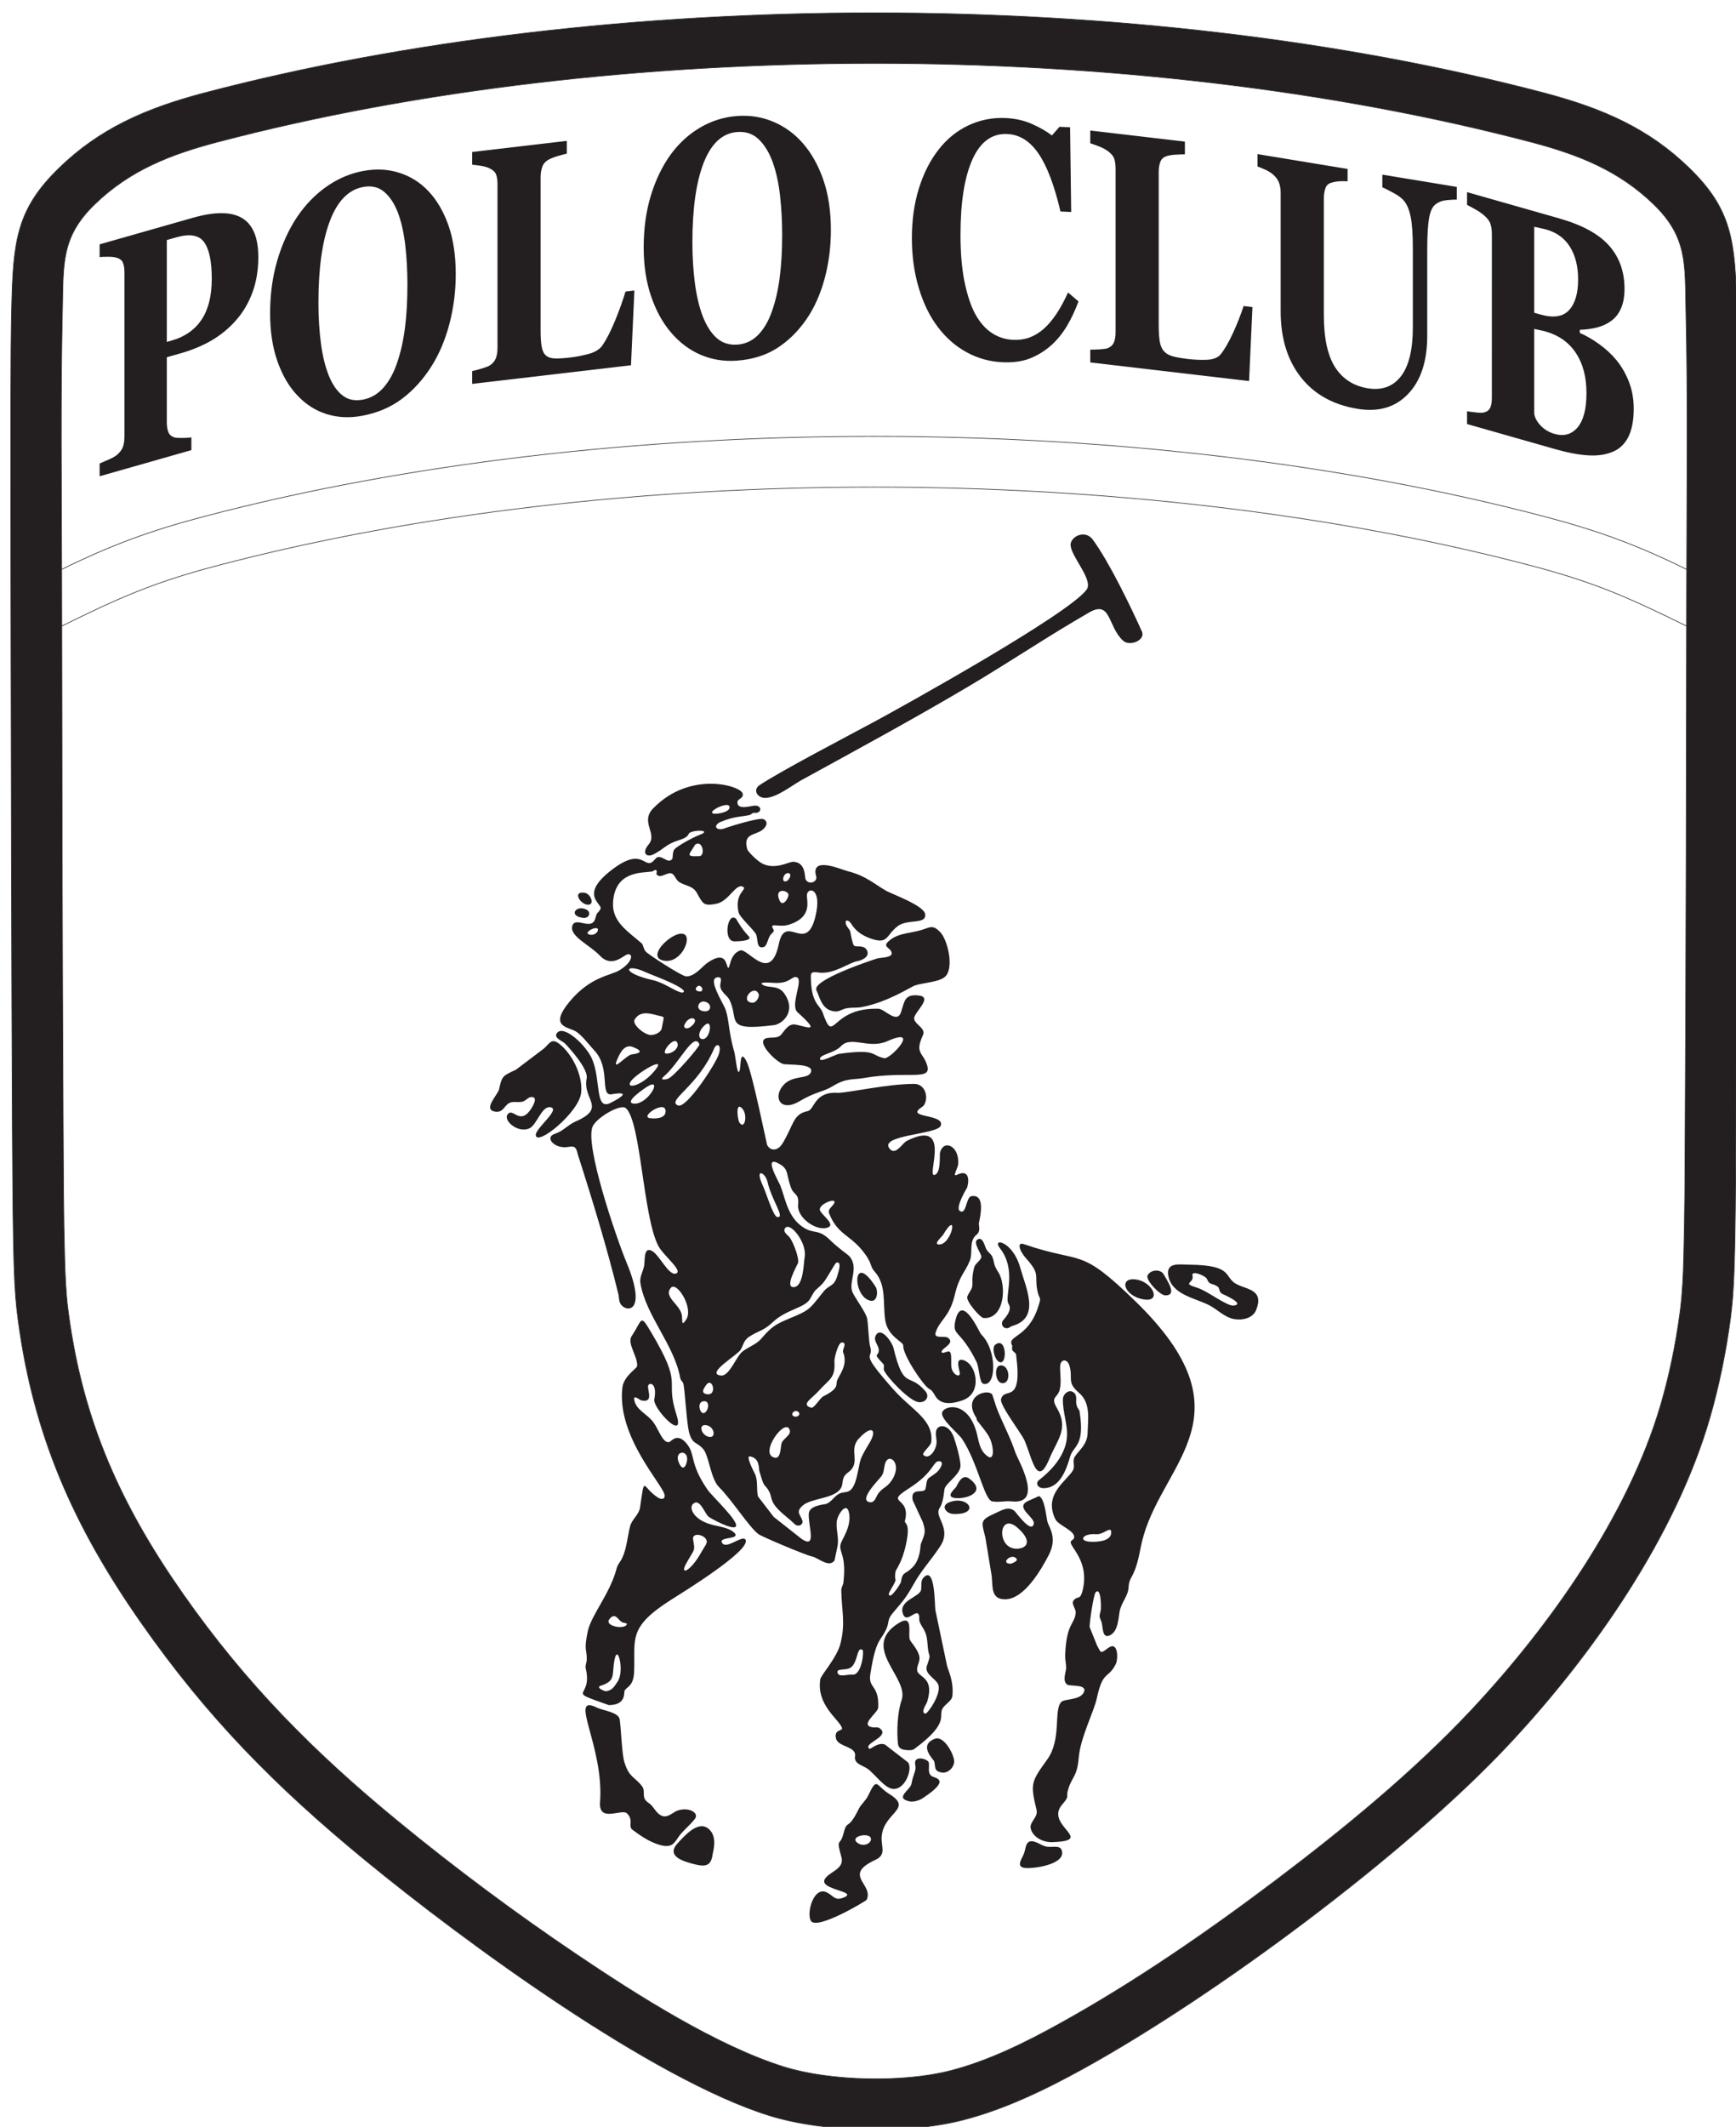 <?xml version="1.0" encoding="utf-8"?>
<!-- Generator: Adobe Illustrator 16.0.0, SVG Export Plug-In . SVG Version: 6.00 Build 0)  -->
<!DOCTYPE svg PUBLIC "-//W3C//DTD SVG 1.1//EN" "http://www.w3.org/Graphics/SVG/1.1/DTD/svg11.dtd">
<svg version="1.1" id="Layer_1" xmlns="http://www.w3.org/2000/svg" xmlns:xlink="http://www.w3.org/1999/xlink" x="0px" y="0px"
	 width="653.423px" height="800px" viewBox="0 0 653.423 800" enable-background="new 0 0 653.423 800" xml:space="preserve">
<g>
	
		<path fill-rule="evenodd" clip-rule="evenodd" fill="#231F20" stroke="#333333" stroke-width="0.255" stroke-linejoin="bevel" stroke-miterlimit="2.613" d="
		M362.324,797.452c15.104-3.861,29.991-10.806,45.714-19.498c49.466-27.351,120.924-80.263,159.781-121.713
		c32.376-34.539,62.754-78.692,75.572-122.274c3.754-12.75,6.378-26.255,7.876-37.505c1.498-11.251,1.877-20.256,2.155-72.386
		c0.284-52.138,0.471-147.402,0.563-207.231c0.092-59.821,0.092-84.199-0.279-100.701c-0.578-25.521-1.789-37.334-17.914-52.98
		c-14.987-14.548-32.037-22.278-54.664-28.23c-152.582-40.139-351.602-40.139-504.186,0c-22.628,5.953-39.674,13.683-54.667,28.23
		C6.157,78.81,4.948,90.623,4.369,116.144c-0.374,16.501-0.374,40.88-0.286,100.701c0.096,59.829,0.286,155.094,0.563,207.231
		c0.282,52.13,0.657,61.135,2.159,72.386c5.761,43.218,20.671,77.372,46.509,114.213c24.47,34.888,49.631,60.694,84.203,89.08
		c37.745,30.987,108.14,82.377,152.093,96.015C310.14,802.14,341.382,802.819,362.324,797.452L362.324,797.452z M23.785,423.969
		c0.09,16.464,0.105,32.996,0.564,49.45c0.182,6.332,0.437,12.633,1.22,18.919c0.066,0.532,0.135,1.065,0.205,1.591
		c5.428,40.724,19.706,72.245,43.208,105.758c23.533,33.552,49.026,59.288,80.682,85.272c21.613,17.752,44.419,34.727,67.62,50.34
		c22.139,14.902,52.498,34.285,78,42.192c17.304,5.373,44.739,5.914,62.293,1.42c14.368-3.677,28.275-10.556,41.195-17.706
		c28.192-15.581,55.937-34.709,81.628-54.115c25.343-19.135,51.712-40.748,73.457-63.937
		c29.437-31.396,58.964-73.057,71.173-114.584c3.306-11.244,5.721-23.027,7.268-34.641c0.076-0.525,0.146-1.059,0.207-1.591
		c0.779-6.286,1.043-12.587,1.219-18.919c0.464-16.454,0.471-32.986,0.565-49.45c0.369-69.042,0.457-138.099,0.563-207.146
		c0.056-33.321,0.479-66.941-0.278-100.246c-0.394-17.228,0.618-27.335-12.1-39.682c-13.25-12.85-28.563-18.812-46.206-23.452
		c-150.029-39.466-344.429-39.466-494.455,0c-17.644,4.641-32.965,10.603-46.208,23.452C22.883,89.241,23.894,99.349,23.5,116.576
		c-0.757,33.305-0.329,66.925-0.278,100.246C23.334,285.87,23.412,354.927,23.785,423.969L23.785,423.969z"/>
	<path fill="none" stroke="#333333" stroke-width="0.255" stroke-linejoin="bevel" stroke-miterlimit="2.613" d="M634.821,235.485
		c-21.638-10.641-34.432-16.393-58.563-22.741c-149.681-39.373-344.767-39.373-494.447,0c-24.13,6.348-36.925,12.092-58.559,22.741
		 M23.219,214.173c18.575-9.135,33.297-14.563,53.724-19.93c152.597-40.147,351.595-40.147,504.186,0
		c20.426,5.366,35.15,10.794,53.73,19.93"/>
	<path fill-rule="evenodd" clip-rule="evenodd" fill="#231F20" d="M597.137,147.889c0-6.069-1.319-11.097-3.952-15.081
		c-2.634-3.984-6.425-6.695-11.36-8.101c-0.563-0.162-1.335-0.339-2.269-0.541c-0.943-0.208-1.639-0.362-2.077-0.447v31.914
		c0.254,1.591,1.096,3.104,2.508,4.555c1.399,1.445,3.112,2.44,5.12,3.012c3.554,1.011,6.457,0.201,8.688-2.433
		C596.019,158.128,597.137,153.827,597.137,147.889L597.137,147.889z M593.994,105.132c0-4.849-0.996-8.888-2.987-12.161
		c-1.993-3.275-4.981-5.491-8.966-6.626c-0.57-0.162-1.305-0.324-2.224-0.525c-0.904-0.193-1.685-0.371-2.339-0.518v32.332
		l2.323,0.664c4.843,1.382,8.433,0.85,10.734-1.583C592.828,114.268,593.994,110.423,593.994,105.132L593.994,105.132z
		 M608.45,135.495c1.915,2.355,3.476,5.058,4.672,8.108c1.197,3.073,1.8,6.448,1.8,10.14c0,4.432-0.694,7.968-2.046,10.648
		c-1.36,2.656-3.32,4.51-5.862,5.552c-2.687,1.119-5.798,1.56-9.319,1.328c-3.515-0.217-7.651-0.996-12.415-2.355l-33.092-9.421
		v-4.802c0.937,0.163,2.095,0.301,3.507,0.456c1.397,0.139,2.394,0.155,2.959-0.023c1.103-0.293,1.867-0.896,2.27-1.784
		c0.395-0.872,0.609-2.116,0.609-3.729V88.153c0-1.49-0.169-2.757-0.501-3.837c-0.324-1.082-1.121-2.17-2.378-3.26
		c-0.935-0.811-2.009-1.56-3.236-2.246c-1.228-0.703-2.293-1.283-3.229-1.753v-4.788l34.619,9.853
		c8.71,2.479,14.987,5.907,18.856,10.278c3.86,4.371,5.79,9.768,5.79,16.169c0,2.942-0.431,5.42-1.305,7.39
		c-0.856,2.007-2.1,3.583-3.721,4.756c-1.459,1.097-3.221,1.915-5.26,2.448c-2.022,0.519-4.216,0.812-6.54,0.889v1.173
		c2.324,0.996,4.75,2.378,7.258,4.186C604.403,131.217,606.597,133.249,608.45,135.495L608.45,135.495z M548.32,75.079
		c-0.872-0.015-2.146,0.047-3.8,0.217c-1.659,0.146-3.051,0.672-4.161,1.559c-1.172,0.834-1.978,2.525-2.449,5.12
		c-0.462,2.587-0.708,6.556-0.708,11.885v32.462c0,9.544-2.396,16.833-7.19,21.853c-4.803,5.042-11.15,6.896-19.049,5.598
		c-9.205-1.514-16.332-5.498-21.367-11.931c-5.042-6.447-7.56-14.695-7.56-24.718V72.493c0-1.451-0.224-2.704-0.625-3.799
		c-0.401-1.089-1.198-2.148-2.349-3.159c-0.796-0.649-1.761-1.251-2.911-1.753c-1.166-0.534-2.1-0.912-2.827-1.158v-4.657
		l33.899,5.576v4.655c-0.973-0.077-1.952-0.068-2.965-0.022c-0.996,0.062-2.023,0.231-3.049,0.525
		c-1.152,0.293-1.933,0.98-2.317,2.07c-0.402,1.088-0.601,2.332-0.601,3.76v44.022c0,8.649,1.412,15.173,4.238,19.583
		c2.833,4.394,6.925,7.035,12.301,7.923c5.287,0.865,9.429-0.633,12.446-4.479c2.996-3.854,4.51-9.984,4.51-18.439V93.573
		c0-5.243-0.261-9.211-0.796-11.899c-0.538-2.687-1.351-4.694-2.438-6.022c-0.797-1.035-2.163-2.077-4.124-3.136
		c-1.961-1.057-3.344-1.744-4.124-2.038V65.69l28.016,4.609V75.079L548.32,75.079z M471.418,115.503l-1.273,27.823l-59.775-7.004
		v-4.803c1.081,0.016,2.334-0.046,3.752-0.131c1.431-0.101,2.387-0.24,2.834-0.44c1.099-0.44,1.862-1.15,2.302-2.124
		c0.419-0.981,0.635-2.278,0.635-3.869V63.427c0-1.49-0.171-2.726-0.511-3.73c-0.333-1.003-1.143-1.961-2.426-2.887
		c-0.948-0.695-2.068-1.267-3.396-1.784c-1.327-0.509-2.393-0.888-3.189-1.143v-4.787l35.619,4.169v4.788
		c-0.963,0.008-2.121,0.046-3.442,0.124c-1.328,0.069-2.47,0.254-3.451,0.555c-1.189,0.387-1.984,1.135-2.372,2.202
		c-0.408,1.082-0.593,2.339-0.593,3.768v57.366c0,2.709,0.122,4.841,0.401,6.433c0.286,1.605,0.811,2.803,1.599,3.621
		c0.796,0.896,1.897,1.529,3.319,1.908c1.422,0.393,3.375,0.726,5.869,1.019c2.455,0.286,4.812,0.378,7.12,0.27
		c2.294-0.131,3.945-0.802,4.966-1.977c1.543-1.923,3.133-4.672,4.771-8.255c1.629-3.613,2.934-6.941,3.906-9.976L471.418,115.503
		L471.418,115.503z M377.272,136.252c-4.78-0.225-9.243-1.467-13.404-3.738c-4.153-2.247-7.784-5.42-10.872-9.505
		c-3.021-3.985-5.421-8.857-7.15-14.626c-1.744-5.745-2.619-12.038-2.619-18.841c0-6.756,0.875-12.988,2.635-18.656
		c1.769-5.668,4.225-10.549,7.421-14.61c3.11-4.015,6.855-7.05,11.227-9.112c4.387-2.062,9.066-2.996,14.048-2.764
		c3.598,0.169,6.887,0.911,9.858,2.225c2.966,1.312,5.469,2.756,7.522,4.323l2.849-3.251l3.993,0.186l0.408,31.853l-4.037-0.185
		c-2.285-9.823-5.042-17.065-8.256-21.769c-3.212-4.702-7.126-7.157-11.746-7.374c-5.744-0.263-10.13,2.903-13.126,9.544
		c-2.988,6.664-4.495,16.092-4.495,28.347c0,6.926,0.519,12.865,1.536,17.822c1.037,4.942,2.364,8.95,4.009,12
		c1.792,3.212,3.883,5.599,6.302,7.159c2.41,1.583,5.088,2.425,8.031,2.556c4.277,0.201,8.093-1.173,11.429-4.124
		c3.358-2.965,6.408-7.543,9.166-13.707l3.938,3.367c-1.313,3.552-2.811,6.71-4.487,9.468c-1.689,2.771-3.637,5.135-5.831,7.088
		c-2.423,2.131-5.087,3.776-8.013,4.919C384.694,135.966,381.251,136.437,377.272,136.252L377.272,136.252z M290.507,117.21
		c1.378-3.808,2.363-8.116,2.972-12.865c0.627-4.764,0.924-10.116,0.924-16.045c0-5.042-0.267-9.93-0.796-14.679
		c-0.533-4.726-1.44-8.919-2.742-12.564c-1.313-3.622-3.048-6.501-5.228-8.594c-2.158-2.116-4.859-3.035-8.104-2.811
		c-5.536,0.394-9.73,4.193-12.609,11.42c-2.866,7.228-4.306,17.258-4.306,30.077c0,5.459,0.314,10.579,0.939,15.375
		c0.629,4.787,1.614,8.934,2.96,12.448c1.374,3.56,3.113,6.262,5.223,8.154c2.112,1.884,4.711,2.709,7.792,2.494
		c3.024-0.208,5.622-1.42,7.795-3.606C287.502,123.796,289.225,120.87,290.507,117.21L290.507,117.21z M302.291,53.999
		c3.205,3.699,5.761,8.286,7.632,13.714c1.881,5.451,2.819,11.736,2.819,18.872c0,6.339-0.795,12.44-2.379,18.301
		c-1.595,5.837-3.881,10.95-6.884,15.296c-3.146,4.517-6.837,8.139-11.096,10.834c-4.239,2.688-9.308,4.24-15.177,4.649
		c-4.727,0.333-9.2-0.402-13.424-2.185c-4.208-1.799-7.934-4.564-11.144-8.325c-3.172-3.66-5.694-8.223-7.556-13.675
		c-1.864-5.429-2.802-11.575-2.802-18.417c0-7.135,0.908-13.66,2.721-19.598c1.834-5.923,4.322-11.066,7.498-15.421
		c3.159-4.277,6.885-7.667,11.221-10.169c4.315-2.486,8.917-3.899,13.813-4.247c4.854-0.34,9.421,0.394,13.68,2.231
		C295.484,47.681,299.175,50.4,302.291,53.999L302.291,53.999z M238.782,109.271l-1.281,28.124l-59.768,7.003v-4.811
		c1.073-0.232,2.324-0.587,3.745-1.004c1.435-0.44,2.389-0.803,2.842-1.112c1.091-0.687,1.856-1.576,2.293-2.657
		c0.42-1.081,0.641-2.424,0.641-4.022V69.272c0-1.49-0.173-2.687-0.518-3.613c-0.324-0.927-1.138-1.691-2.416-2.316
		c-0.955-0.479-2.078-0.788-3.403-0.989c-1.331-0.202-2.39-0.325-3.184-0.402v-4.78l35.62-4.178v4.788
		c-0.969,0.241-2.124,0.541-3.452,0.927c-1.327,0.387-2.463,0.834-3.448,1.367c-1.186,0.665-1.984,1.598-2.374,2.756
		c-0.405,1.182-0.591,2.479-0.591,3.908v57.366c0,2.71,0.124,4.818,0.405,6.331c0.279,1.544,0.812,2.618,1.591,3.259
		c0.8,0.703,1.904,1.081,3.325,1.119c1.42,0.07,3.375-0.053,5.867-0.347c2.452-0.294,4.808-0.756,7.12-1.406
		c2.293-0.663,3.951-1.721,4.965-3.143c1.544-2.278,3.136-5.397,4.777-9.367c1.621-3.992,2.934-7.628,3.902-10.887L238.782,109.271
		L238.782,109.271z M149.49,136.399c1.368-3.977,2.344-8.394,2.949-13.212c0.624-4.835,0.915-10.224,0.915-16.162
		c0-5.035-0.265-9.893-0.791-14.579c-0.529-4.665-1.427-8.757-2.713-12.248c-1.305-3.466-3.028-6.146-5.186-7.984
		c-2.139-1.86-4.826-2.471-8.038-1.87c-5.491,1.036-9.649,5.321-12.505,12.889c-2.838,7.567-4.267,17.76-4.267,30.579
		c0,5.458,0.309,10.54,0.93,15.273c0.622,4.703,1.599,8.741,2.934,12.1c1.367,3.391,3.086,5.9,5.182,7.538
		c2.091,1.645,4.671,2.169,7.726,1.591c2.996-0.564,5.571-2.078,7.729-4.517C146.51,143.333,148.22,140.205,149.49,136.399
		L149.49,136.399z M161.174,71.813c3.18,3.328,5.709,7.614,7.575,12.826c1.86,5.227,2.791,11.413,2.791,18.547
		c0,6.333-0.791,12.525-2.359,18.571c-1.584,6.031-3.845,11.406-6.826,16.1c-3.12,4.889-6.778,8.935-11.004,12.115
		c-4.205,3.189-9.23,5.33-15.049,6.424c-4.688,0.88-9.123,0.673-13.313-0.617c-4.175-1.312-7.869-3.644-11.045-7.026
		c-3.152-3.291-5.653-7.569-7.499-12.796c-1.845-5.219-2.777-11.251-2.777-18.092c0-7.135,0.9-13.769,2.7-19.915
		c1.813-6.139,4.286-11.576,7.432-16.301c3.135-4.641,6.829-8.463,11.126-11.475c4.281-2.988,8.84-4.935,13.699-5.853
		c4.814-0.903,9.343-0.703,13.563,0.641C154.424,66.284,158.088,68.578,161.174,71.813L161.174,71.813z M79.708,104.847
		c0-6.548-0.969-11.143-2.899-13.784c-1.931-2.618-5.363-3.235-10.298-1.83l-3.726,1.059v38.315l1.884-0.533
		c4.907-1.397,8.645-4.015,11.205-7.854C78.434,116.407,79.708,111.287,79.708,104.847L79.708,104.847z M97.224,96.731
		c0,4.911-0.747,9.359-2.223,13.328c-1.485,3.969-3.521,7.42-6.131,10.371c-2.694,3.073-5.775,5.606-9.223,7.614
		c-3.467,2.015-7.343,3.628-11.664,4.856l-5.197,1.476v24.533c0,1.467,0.2,2.687,0.599,3.668c0.397,0.979,1.178,1.614,2.312,1.969
		c0.599,0.139,1.579,0.216,2.912,0.192c1.351,0,2.502-0.077,3.421-0.239v4.811l-34.532,9.83v-4.803
		c0.873-0.355,2.023-0.873,3.463-1.498c1.425-0.634,2.437-1.198,3.004-1.691c1.166-0.98,1.93-2,2.313-3.05
		c0.372-1.05,0.568-2.425,0.568-4.108v-61.52c0-1.452-0.182-2.633-0.549-3.583c-0.355-0.927-1.135-1.583-2.332-1.93
		c-0.845-0.271-1.945-0.394-3.34-0.378c-1.394,0-2.435,0.045-3.126,0.115v-4.787l35.157-10.008
		c8.232-2.339,14.393-2.309,18.456,0.124C95.187,84.446,97.224,89.342,97.224,96.731L97.224,96.731z"/>
	<path fill-rule="evenodd" clip-rule="evenodd" fill="#231F20" d="M287.909,300.133c-2.834-0.031-4.684-3.005-2.004-4.811
		c7.694-5.189,33.86-18.818,42.781-23.629c11.606-6.263,73.437-40.586,80.3-49.891c2.618-3.545-5.428-11.939-6.006-16.494
		c-0.426-3.313,5.342-6.41,8.355-2.316c6.115,8.315,14.223,25.088,18.462,34.509c1.496,3.328-4.587,5.807-7.12,3.452
		c-5.838-5.429-4.425-15.351-12.725-10.58c-15.26,8.773-29.755,18.541-44.903,27.529c-20.725,12.301-42.174,23.907-63.354,35.521
		C298.179,295.353,292.213,300.171,287.909,300.133L287.909,300.133z M336.14,672.891c-3.128-0.201-6.907-5.668-9.526-7.538
		c-1.853-1.335-5.261-1.86-4.786-4.74c0.64-3.846-6.384-3.375-7.167-6.727c-0.849-3.612,2.753-2.608,2.238-3.999
		c-1.215-3.289-9.64-8.57-8.152-18.239c0.238-1.568,6.263-8.054,7.616-13.49c1.963-7.853,0.383-12.493,0.302-20.021
		c-0.011-1.052,0.695-1.939,0.807-2.981c1.116-10.185-1.594-11.065-1.143-14c0.31-2.03,4.15-6.518,3.294-11.83
		c-0.826-5.111-4.463,0.51-4.687,3.073c-0.298,3.353,1.025,6.294,0.199,9.653l-1.022,4.926c-2.228,2.857-5.896-0.966-8.541-1.545
		c-2.603-0.57-18.897-7.474-20.103-8.385c-3.533-2.665-9.924-12.811-14.861-17.721c-3.12-3.099-3.777-11.909-5.931-14.294
		c-2.74-3.052-4.042-1.483-5.408-6.611c-0.947-4.632-1.529-16.292-2.062-17.998c-0.221-0.695-1-1.237-1.128-1.939
		c-2.239-12.609-12.902-23.458-15.011-35.736c-0.463-2.68,1.182-4.61,1.456-7.143c0.239-2.216-0.177-6.733,2.934-5.058
		c2.73,1.475,6.262,9.421,8.972,8.479c2.885-0.998-4.779-6.741-6.683-10.465c-5.76-11.273-6.502-46.646-12.155-51.721
		c-1.93-1.737-10.477,3.205-12.38,6.579c-3.595,6.371,9.01,42.811,12.606,51.436c8.256,19.829-0.701,18.756-2.337,15.412
		c-0.657-1.336-0.378-2.046-0.721-3.459c-4.156-17.012-9.676-35.196-15.154-52.184c-0.621-1.939-0.483-3.854-3.476-3.251
		c-5.247,1.065-9.447-3.574-5.247-4.912c3.042-0.964,4.861-3.344,7.691-4.585c12.019-5.275,2.628-8.109,4.252-16.264
		c0.67-3.374-5.866-10.695-8.144-13.104c-0.968-0.974-4.404-2.062-3.077-3.893c2.537-3.489,11.258,4.804,13.343,9.923
		c3.336,8.162,0.878,19.39,6.943,16.271c10.008-5.144,0.328-3.19,0.027-3.175c-4.107,0.217-0.045-9.944-6.166-16.455
		c-1.889-2.015-4.965-6.178-7.321-7.39c-3.188-1.636-9.799-1.814-1.875-11.228c7.818-9.297,15.111-9.513,18.598-11.605
		c5.047-3.02,5.309-6.525,2.964-5.946c-1.533,0.377-5.809,5.205-10.3,0.463c-3.834-4.047-11.522-7.328-10.409-11.189
		c1.096-3.799,7.285,2.008,8.641-2.772c0.853-3.003,0.603-1.336,1.93-3.506c1.239-2.022-8.127-4.911,3.547-14.238
		c13.316-10.649,12.784,0.748,17.12-4.681c2.039-2.554,4.926,2.595,6.483-0.215c0.084-0.154,0.007-2.363,0.621-3.251
		c0.903-1.306,7.234-4.727,9.701-5.646c4.545-1.706-1.86-2.038-3.988-0.648c-0.563,0.68-0.354,1.598-3.887,2.688
		c-4.92,1.529-5.661,3.32-9.479,5.282c-2.746,1.412-4.715-0.363-1.943-3.668c3.433-4.092-3.324-8.401,1.711-13.583
		c13.895-14.271,32.853-8.501,33.647-5.622c0.544,1.977-1.911,1.915-1.949,3.32c-0.084,3.189,5.278,1.259,6.705,1.282
		c2.785,0.047,2.337,3.058-0.262,2.71c-0.892-0.116-1.128,0.664-1.915,0.841c-3.329,0.719-5.722,0.425-11.07,2.672
		c-3.003,1.606-0.953,3.343,1.55,2.395c2.647-0.989,13.482-4.278,14.876-3.506c1.918,1.058,0.968,2.856-0.445,3.991
		c-2.653,2.147-7.491,1.221-5.729,7.322c0.25,0.857,3.664,4.285,5.402,5.234c5.039,2.749,10.153-0.602,11.927-0.533
		c4.782,0.186,4.238,5.737,4.605,6.541c1.077,2.378,4.625,1.082,4.007-1.042c-2.286-7.877,9.464-2.556,11.744-1.993
		c7.193,1.769,10.563,5.22,14.791,7.513c2.256,1.22,13.978,5.444,14.474,8.649c0.617,4.062-6.58,1.729-10.264,4.495
		c-4.549,3.412-3.506,7.142-10.337,4.664c-3.446-1.251-5.593-2.88-7.378-5.722c-0.732-1.174-2.366-1.577-1.853,0.285
		c0.266,0.974,1.39,2.1,1.621,2.71c0.051,0.131,0.822,5.181,1.576,5.521c1.213,0.557,4.054-0.525,4.902,2.146
		c0.695,2.178-2.347,3.374-3.869,3.637c-2.969,0.518-8.443,4.757-13.972,4.309c-1.375-0.116-3.451-0.765-3.451,1.158
		c-0.015,10.563,3.378,10.834,4.466,13.899c4.521,12.727,2.515-2.053,21.012-1.49c2.301,0.077,6.887,5.783,8.432,1.381
		c1.383-3.968,1.159-7.042,6.802-6.354c5.462,0.657-2.136,6.541-1.827,8.742c0.316,2.255,4.532,3.544,3.305,6.177
		c-3.197,6.887,0.062,6.44,1.552,11.22c1.952,6.247-7.174,2.015-23.914,4.918c-3.993,0.688-6.506-0.124-11.699,3.105
		c-3.22,2.007-6.524,2.084-12.29,5.543c-7.22,4.324-10.135-1.288-6.337-5.799c3.542-4.201,9.302-2.23,10.496-4.98
		c1.56-3.576-8.931-2.672-10.486-3.197c-3.016-1.026-10.735-8.881-5.946-9.753c1.83-0.332,4.028,0.248,5.359-1.359
		c1.297-1.568,2.764-4.192,5.324-3.69c4.472,0.871,9.73,3.444,0.741-4.633c-2.922-2.626,2.345-12.286-0.251-13.159
		c-2.007-0.664-2.378,2.509-8.674,2.108c-0.232-0.015-5.635-0.495-4.476,0.501c2.043,1.761,5.927,0,8.343,3.39
		c4.862,6.804-0.621,11.599-3.823,12.008c-19.363,2.439-12.772-2.109-16.911-9.846c-0.702-1.305-3.672-2.996-3.265-5.56
		c0.158-1.027,0.751-2.579-0.734-2.602c-4.706-0.084,1.934,9.776,2.769,12.309c1.351,4.139,1.089,8.571,3.262,15.899
		c0.456,1.776,1.162,10.178,2.066,6.51c0.364-1.483-0.028-8.115,2.57-2.942c2.105,4.184,7.475,30.81,7.669,31.234
		c0.957,2.147,3.825,2.765,5.849-0.57c4.264-7.019,3.795-10.896,9.417-12.093c2.71-0.579,2.355-7.482,11.479-6.873
		c4.552-0.132,18.729-3.374,28.651-3.365c4.001,0,5.484,4.832,3.768,7.828c-0.563,0.998-2.231,1.453-2.577,2.511
		c-0.72,2.17,10.377,1.583,8.748,5.444c-1.397,3.32-23.913,3.42-19.073,8.757c2.185,2.416,4.665-2.271,6.324-3.105
		c18.101-9.064,6.332,15.429,10.881,12.61c1.969-1.229,1.435-7.298,1.604-8.055c1.238-5.442,7.469-2.648,6.844,4.247
		c-0.146,1.631-2.402,4.936-0.378,3.939c4.378-2.155,4.656,1.838,3.768,4.817c0,0-4.679,7.629-2.718,8.834
		c2.471,1.529,2.255-5.243,4.293-5.59c5.298-0.896,3.438,7.25,2.857,10.068c-0.195,0.912,0.881,3.006-0.966,4.494
		c-2.895,2.348-1.29,6.649-2.386,9.489c-1.816,4.727-3.962,5.569-5.737,13.066c-2.022,8.572-5.83,9.459-7.234,14.293
		c-0.673,2.318,3.405,1.044,4.54,1.776c3.211,2.069-2.364,4.021-2.264,5.352c0.079,1.081,2.256-0.494,2.99-0.054
		c1.003,0.594,0.4,4.51,0.732,6.075c0.586,2.797,3.352,3.793,3.119,1.923c-0.176-1.427-1.783-5.637,1.158-4.872
		c5.221,1.352,7.483,12.34,0.133,15.073c-3.036,1.12-7.259,2.094-9.722-0.479c-1.229-1.289-1.407-2.857-3.091-3.729
		c-2.114-1.097-10.006-12.802-9.753-16.263c0.108-1.482-5.783-3.259-6.778-9.527c-0.973-6.116,0.563-13.273-3.986-18.316
		c-2.087-2.31-0.516-2.975-4.963-8.31c-4.707-5.636-9.074-5.814-12.177-13.574c-0.607-1.521,1.044-2.447,1.768-3.59
		c1.725-2.743-5.63-0.109-5.271,2.262c0.235,1.567,6.015,5.351,3.146,6.57c-4.149,1.768-11.787-3.521-11.328-8.454
		c0.433-4.642-1.568-3.307-2.76-6.72c-1.83-5.235-0.75-6.656-4.235-8.67c-6.457-3.745-0.356,6.463,0.289,8.068
		c1.932,4.85,2.723,11.846,8.549,15.705c4.328,2.873,5.642,0.265,10.501,5.128c2.472,2.464,6.429,5.244,6.765,5.6
		c4.196,4.439-0.49,10.108,1.479,13.983c1.205,2.378,4.737,7.158,5.345,9.428c0.471,1.769,0.628,8.874,1.184,10.712
		c1.606,5.335-4.838,0.794,8.613,16.007c7.222,8.177,15.282,11.404,14.403,19.952c-0.155,1.498-3.716,4.132-2.959,4.873
		c1.892,1.854,4.518-1.259,4.91-4.23c0.202-1.476-0.378-2.974-0.199-4.44c0.386-3.128,4.827-3.166,6.693,1.899
		c0.673,1.814,2.974,9.483,2.479,11.497c-0.81,3.297-5.728,6.117-5.961,8.208c-0.85,7.808-2.208,6.303-2.292,8.487
		c-0.11,2.872,4.548,7.05,0.763,12.81c-3.729,5.669-7.025,8.904-10.153,14.503c-3.242,5.806-4.153,6.308-7.991,11.003
		c-1.845,2.254-1.112,3.135-2.102,5.468c-2.131,5.026-3.974,3.313-6.134,17.266c-0.858,5.528,3.361,3.884,2.969,12.547
		c-0.085,1.925-6.687,6.278-2.638,7.329c1.464,0.379,2.604-0.463,3.833,1.026c2.381,2.888-7.073,5.251-4.489,7.152
		c0.375,0.277,3.224-2.619,5.842-1.6l8.579,6.625C343.676,664.729,341.003,673.191,336.14,672.891L336.14,672.891z M410.964,579.935
		c-5.475-0.084-3.543-3.281,1.645-2.843c2.757,0.232,5.637-3.357,5.652-0.694C418.283,579.626,413.489,579.973,410.964,579.935
		L410.964,579.935z M249.944,404.811c5.733-4.834,11.235-16.964,13.316-12c0.293,0.703-9.436,11.923-11.676,12.881
		C250.531,406.146,247.952,406.478,249.944,404.811L249.944,404.811z M282.943,377.167c-4.58-0.672,0.802-7.151,2.583-3.367
		C286.024,374.865,284.642,377.421,282.943,377.167L282.943,377.167z M229.141,641.354c-17.173-6.07-5.849-1.893-8.671-13.799
		c-0.262-1.119,0.335-2.116,0.375-3.259c0.131-4.016-1.209-3.252,0.393-10.712c1.344-6.237,8.391-14.061,10.949-23.913
		c0.209-0.803,0.718-1.536,1.206-2.255c2.47-3.638,2.729-9.444,3.783-13.374c0.688-2.556,3.316-4.286,3.719-6.95
		c1.934-12.896,0.629-7.652,6.811-3.76c1.022,0.641,2.582,0.786,2.475-0.842c-0.243-3.706-18.117-21.893-15.919-40.549
		c0.522-4.415,5.476-7.157,5.553-8.123c0.288-3.613-3.928-8.479-2.039-11.297c4.062-6.061,3.065-8.501,7.108-1.737
		c12.795,21.413,5.123,17.12,9.744,31.383c3.448,10.633-9.006-2.503-8.358-5.808c1.261-6.394-2.059-6.51-2.32-5.089
		c-0.32,1.729,2.305,6.663-2.781,5.422c-0.243-0.063-2.633-2.056-2.474-0.465c0.397,4.031,4.877,5.56,7.204,8.696
		c2.096,2.833,3.599,8.192,6.09,7.466c0.647-0.186,2.683-3.374,5.917,0.015c4.283,4.48,1.119,7.384,8.429,17.962
		c1.661,2.409,12.015,12.023,10.611,13.831c-1.132,1.45-9.182-2.896-10.214-3.686c-1.5-1.142-3.342-7.319-5.94-4.756
		c-1.546,1.521,0.362,5.738,6.513,7.56c2.97,0.882,7.084,1.197,9.134,3.267c2.437,2.455-5.606,1.437-4.767,3.498
		c1.331,3.282,7.751-2.949,8.925-0.934c2.297,3.931-23.965,20.037-27.644,22.362c-16.842,10.617-13.807,14.856-14.262,27.157
		c-0.213,5.744-2.738,5.66-3.606,7.28C234.771,636.543,235.808,641.377,229.141,641.354L229.141,641.354z M396.067,692.904
		c-3.559,0.116-7.403-1.93-8.123-5.188c-0.517-2.379,2.866-4.239,2.224-6.887c-2.408-9.978-2.113-10.542,4.018-19.027
		c5.49-7.605,2.314-18.425,5.24-21.583c1.229-1.336,7.105-0.603,8.536-3.697c1.458-3.145-5.175-2.14-6.265-2.873
		c-1.977-1.329-0.386-4.92-0.394-6.295c-0.007-1.551-0.433-3.096-0.378-4.648c0.401-12.168,3.543-11.621,3.962-15.999
		c0.184-1.868-2.355-3.76-0.217-5.29c1.374-0.987,2.029,0.247,2.903-3.528c2.54-11.089-5.459-16.371-4.486-18.107
		c0.278-0.495,1.019-0.749,1.165-1.205c0.842-2.711-5.852-4.727-7.025-7.15c-4.527-9.313,4.014-14.139,6.563-18.262
		c1.019-1.639-0.295-3.606,0.749-5.236c1.592-2.479,4.734-4.524,4.834-8.919c0.125-5.096,1.268-11.28-3.22-15.088
		c-4.719-4-2.226-5.281-3.576-10.092c-0.843-3.027-3.459-2.617-3.544,0.093c-0.084,2.987,0.556,5.868-0.177,8.848
		c-0.765,3.09-3.606,2.533-1.065,6.812c4.563,7.659,0.285,11.861-2.703,18.842c-4.835,11.938-6.603-0.295-9.592-6.912
		c-1.466-2.918-9.241-13.011-8.707-15.204c1.216-4.987,8.199,2.642,5.657-16.81c-0.085-0.673-1.181-1.051-1.435-1.714
		c-0.232-0.589,0.169-1.283-0.125-1.847c-1.837-3.614,5.932-2.61,9.755-14.016c1.665-4.964,0.478-2.455-0.278-6.956
		c-0.935-5.522,1.142-5.715-4.07-11.545c-2.957-3.305-3.352-6.277-1.036-5.482c22.626,7.806,20.595,0.541,42.333,21.752
		c43.218,42.178,11.011,59.536,2.811,88.037c-1.576,5.499-1.708,10.579-4.648,15.76c-0.61,1.083-0.904,2.21-0.942,3.406
		c-0.124,3.491-2.803,5.837-3.399,9.328c-0.471,2.78-0.6,7.111-3.356,8.726c-3.407,1.992-2.835-3.313-3.469-4.865
		c-1.104-2.732-0.688-1.876-0.225-4.811c0.063-0.369,0.187-8.394-1.944-6.37c-0.804,0.756-2.425,11.846-2.278,13.135l2.772,6.865
		c1.675,3.033,1.119,3.188,4.255,0.935c3.774-2.719,3.774,4.238,2.772,6.185c-2.974,5.754-4.787,1.985-7.158,12.988
		c-1.004,4.671-6.162,14.748-6.741,22.015c-0.58,7.234-2.387,7.059-3.907,11.752c-1.205,3.739,0.84,2.302-2.34,5.993
		C392.979,686.675,412.779,692.35,396.067,692.904L396.067,692.904z M378.408,601.563c-5.869,0.1-4.563-5.367-5.227-9.358
		l-2.303-13.945c-1.536-6.078-2.069-6.434,3.855-9.128c2.338-1.058,4.84-2.688,7.11-0.796c0.618,0.51,6.355,8.695,7.257,4.856
		c0.574-2.431-6.909-5.923-2.6-8.393l4.57-2.063c2.232,0.981,2.635,7.606,3.228,9.823c0.488,1.8,3.822,5.854,0.462,12.339
		C392.022,590.174,385.628,601.447,378.408,601.563L378.408,601.563z M382.68,582.537c-7.869,0.023-6.82-14.263,0.409-7.808
		C388.996,580.004,386.169,582.528,382.68,582.537L382.68,582.537z M380.3,588.188c-4.085-0.107,0.819-4.463,2.433-1.676
		C383.111,587.169,380.739,588.205,380.3,588.188L380.3,588.188z M392.616,559.765c-1.729-0.03-2.935-1.53-1.792-2.826
		c0.457-0.525,9.631-6.701,10.704-15.736c0.603-5.051-1.639-10.001-1.452-15.012c0.063-1.822,2.408-4,4.247-2.255
		c1.282,1.212,0.44,3.011,0.889,4.563c0.471,1.621,0.995,1.498,1.158,2.556c2.022,13.004-2.341,12.604-3.576,16.826
		C401.39,552.677,399.018,559.873,392.616,559.765L392.616,559.765z M380.795,564.73c-2.447-0.262-4.942,0.455-7.321,0.007
		c-2.995-0.563-5.396-14.395-11.273-23.389c-1.405-2.154-8.454-7.707-7.553-10.154c0.943-2.571,9.353-4.279,12.765,7.05
		c1.073,3.561,1.027,7.29,4.455,9.621c2.256,1.529,2.363-2.919,0.812-6.633c-0.896-2.123-3.381-4.903-4.848-6.842
		c-0.272-0.362-0.173-0.849-0.411-1.22c-5.474-8.408,4.911-11.05,6.108-8.487l1.56,4.797c2.162,5.644,5.203,11.096,7.066,16.825
		C382.919,548.677,393.259,566.074,380.795,564.73L380.795,564.73z M359.999,563.51c-4.603-0.262-0.772-3.259-0.07-4.263
		c0.379-0.54,1.992-5.196,4.867-3.103C371.367,560.946,364.509,563.772,359.999,563.51L359.999,563.51z M358.803,569.456
		c-2.672-0.101-4.842-3.004-1.667-4.316C364.386,562.135,369.374,569.843,358.803,569.456L358.803,569.456z M464.669,496.19
		c-3.761-0.617-6.572-3.798-9.752-5.358c-5.298-2.603-13.722-3.954-15.118-10.688c-1.152-5.529,3.998-4.485,7.968-4.439
		c16.979,0.186,12.587,4.794,17.86,7.412c3.953,1.977,10.208,2.063,7.173,9.645C471.556,495.852,467.682,496.686,464.669,496.19
		L464.669,496.19z M464.337,491.064c-2.601,0.3-9.898-5.522-13.581-6.643c-6.349-1.944-1.151-1.598-1.915-4.603
		c-0.558-2.216,4.94,0.078,5.404,1.183c1.081,2.595,2.047,1.498,4.093,2.965c0.873,0.625,0.255,1.847,1.714,2.712
		C460.052,486.679,469.039,490.516,464.337,491.064L464.337,491.064z M438.638,487.249c-2.052,0-7.551-5.808-6.694-7.536
		c1.067-2.133,4.79-2.511,6.055-0.401C439.164,481.504,443.35,487.257,438.638,487.249L438.638,487.249z M327.629,489.257
		c-6.845-1.374-6.93-19.089,1.939-5.251C330.557,485.551,330.332,489.797,327.629,489.257L327.629,489.257z M345.715,527.395
		c-3.538-0.463-11.946-9.436-12.966-11.968c-0.37-0.928,0.362-1.708-0.395-2.503c-4.195-4.424-1.552-2.301-1.589-5.173
		c-0.024-1.638-2.01-3.413-1.248-5.151c1.833-4.192,6.251,2.232,6.77,4.362c3.969,16.355,5.628,8.881,12.038,16.341
		C350.139,525.41,348.292,527.742,345.715,527.395L345.715,527.395z M370.146,520.514c-1.552-0.377-1.475-5.551-2.478-8.038
		c-6.193-12.671-9.397-9.753-8.078-15.706c2.41-10.879,9.134,4.563,9.651,5.066C375.329,507.695,375.104,521.72,370.146,520.514
		L370.146,520.514z M376.014,512.236c-1.69-0.895-2.772-5.343-1.435-6.4C378.941,502.368,379.289,513.981,376.014,512.236
		L376.014,512.236z M376.95,520.215c-2.371-0.472-2.85-6.271-0.526-6.596C380.231,513.095,380.732,520.979,376.95,520.215
		L376.95,520.215z M378.616,499.58c-1.158-0.122-2.139-1.751-0.919-3.111c3.916-4.378,1.87-5.691,1.668-6.57
		c-0.809-3.499,3.112-12.572-2.98-20.37c-3.265-4.179,4.834-2.773,7.638,7.328c2.084,7.536,7.691,18.725-2.787,21.821
		C380.085,499.017,379.798,499.727,378.616,499.58L378.616,499.58z M370.224,495.767c-1.243-0.07-6.703-6.331-6.138-8.032
		c0.446-1.351,1.559-2.416,1.838-3.783c0.291-1.422-0.372-3.004,0.778-7.297c0.386-1.443,2.332-2.369,2.672-3.822
		c0.239-1.034-3.297-5.421-1.552-6.532c2.247-1.436,2.779,2.609,3.537,3.776c0.647,1.011,1.743,1.645,2.169,2.718
		c0.934,2.371,0.247,2.68,2.193,5.659C378.917,483.349,378.239,496.237,370.224,495.767L370.224,495.767z M430.5,488.763
		c-7.561-1.229-9.63-8.579-2.717-7.46C434.036,482.314,437.288,489.874,430.5,488.763L430.5,488.763z M341.282,658.28
		c-1.845-0.108-3.09-0.679-3.282-2.324c-0.525-4.501-0.24-11.868,1.359-16.455c2.988-8.563-15.787-19.785-1.15-28.964
		c5.914-3.715,3.366,4.207,4.278,6.285c0.493,1.126,4.129,4.741,3.559,7.605c-0.371,1.899-0.764,1.854-0.856,3.467
		c-0.195,3.297,6.958,2.309,3.705,12.448c-0.225,0.695-2.548,3.853-0.585,4.224c0.771,0.147,6.231-7.483,4.811-10.988
		c-0.858-2.116-5.042-3.838-4.332-6.688c0.2-0.826,1.313-3.436,1.066-4.13c-1.051-2.989-0.388-6.069-1.655-8.913
		c-0.602-1.357-1.613-2.57-2.084-3.951c-0.262-0.773,0.016-1.622-0.239-2.388c-0.864-2.641-4.524,3.197-5.913-0.224
		c-2.172-5.313,6.277-6.517,6.726-9.289c0.316-1.977-0.418-3.56,1.373-5.019c4.009-3.26,3.699,11.165,4.023,12.732l4.316,20.578
		c0.333,1.8,2.664,5.839,2.068,11.653c-0.17,1.713-2.37,2.873-3.458,4.323c-2.295,3.074,3.112,5.291-10.842,15.568
		C343.367,658.428,342.355,658.343,341.282,658.28L341.282,658.28z M354.293,666.689c-2.796-0.587-2.115-1.931-2.642-4.131
		c-0.154-0.649-6.246-6.163,0.316-8.556c3.375-1.229,7.259,6.1,7.175,8.647C359.065,664.898,356.718,667.207,354.293,666.689
		L354.293,666.689z M342.264,677.563c-5.646-1.268,0.379-4.334,0.779-6.494c0.849-4.511,1.944-4.804,1.444-7.306
		c-0.757-3.807,4.886-2.114,5.112-0.788c0.3,1.809-0.581,3.776,1.025,5.058c1.042,0.835,7.83,0.996-3.259,8.303
		C346.023,677.214,343.892,677.926,342.264,677.563L342.264,677.563z M247.646,693.74c-3.63-1.197-6.833-3.406-9.652-5.546
		c-1.661-1.258,0.632-3.574-2.011-6.114c-1.977-1.892-10.707,3.698-10.128-4.201c1.568-21.26-12.219-41.058-1.135-35.552
		c2.132,1.065,8.155,1.659,8.545,4.455c0.536,3.822,0.807,13.104,1.783,16.163c1.859,5.821,3.819,5.28,6.645,8.964
		c1.235,1.606,0.004,3.746,1.356,5.29c1.216,1.397,1.363,0.586,3.448,3.482c3.595,4.98,6.101,1.22,8.54,0.348
		c4.236-1.491,8.185,0.904,6.568,3.058c-1.494,1.993-3.556,3.66-5.216,5.567C253.833,692.604,253.701,695.747,247.646,693.74
		L247.646,693.74z M261.581,701.26c-4.354-1.073-11.085-3.034-6.498-7.968c2.741-2.941,7.825-8.811,11.764-5.275
		c3.354,3.013,1.516,8.355,1.362,9.561C267.67,701.755,265.635,702.264,261.581,701.26L261.581,701.26z M305.244,722.557
		c-1.799-2.811,0.962-13.311,6.046-10.718c2.321,1.189,2.936,3.105,5.83,2.069c7.126-2.556-9.683-2.928-6.502-7.366
		c1.928-2.68,7.358-3.606,6.06-8.124c-2.071-7.188-0.415-4.131,0.64-8.208c1.722-6.647,1.529-0.842,5.942-9.853
		c0.832-1.699,2.617-3.098,3.435-4.811c3.595-7.53,2.827-3.961,7.977-0.788c9.313,5.737-2.276,6.973-2.825,16.216
		c-0.231,3.745,1.923,6.627-2.391,8.618c-12.56,5.813-0.417,9.135-3.266,15.012C325.977,715.035,307.514,726.095,305.244,722.557
		L305.244,722.557z M323.093,693.392c-4.181-2.525,4.374-4.518,4.73-1.768C328.027,693.206,325.355,694.759,323.093,693.392
		L323.093,693.392z M386.209,702.65c-4.164-0.231-1.584-3.413-0.813-5.391c0.889-2.262,0.463-5.977,4.694-4.277
		c1.477,0.595,2.635,1.507,4.264,1.668c2.161,0.218,4.601-0.625,5.268,1.306C401.396,701.082,389.814,702.851,386.209,702.65
		L386.209,702.65z M255.777,550.715c-2.86-5.459,4.344-5.931,2.58-0.293C257.866,551.989,256.924,552.9,255.777,550.715
		L255.777,550.715z M258.156,588.336c3.391-6.178,3.528-4.541,2.718-9.275c-0.591-3.451,6.837-1.28,4.783,1.984
		c-1.798,2.875-3.223,5.924-5.737,8.403C257.667,591.671,256.755,590.893,258.156,588.336L258.156,588.336z M228.137,636.127
		c-0.668,0.069-3.962-1.413-2.139-2.008c5.938-1.939,4.174-3.854,5.308-9.822c1.202-6.371,3.777,4.402,1.209,8.146
		C231.381,634.097,230.589,635.849,228.137,636.127L228.137,636.127z M233.003,611.996c-1.793-0.069-5.44-1.181-3.321-3.336
		c2.135-2.178,2.961,0.855,4.648,1.605c0.36,0.154,1.753,0.232,1.629,0.648C235.679,611.856,234.055,612.034,233.003,611.996
		L233.003,611.996z M201.668,426.972c-0.175-2.609,9.701-9.915,5.408-10.501c-3.293-0.455-5.036,6.834-7.943,8.015
		c-4.297,1.762-9.693-2.965-8.116-5.25c1.977-2.858,4.392,3.883,8.453-1.522c0.423-0.555,3.286-4.756,0.956-5.071
		c-1.393-0.186-1.967,0.896-3.205,1.513c-1.354,0.671-2.918,0.185-4.471,0.401c-3.087,0.425-2.83,4.354-6.697,3.506
		c-4.218-0.919,1.324-6.316,1.765-8.271c1.162-5.158,1.342-5.074,6.377-7.43l10.436-7.891c2.22-1.844,2.83-4.269,5.958-1.784
		c4.764,3.792,8.803,11.692,8.163,18.247C218.022,418.423,201.977,431.351,201.668,426.972L201.668,426.972z M276.306,354.085
		c-4.301-0.216-2.405-11.514,0.814-8.425c0,0,1.919,3.684,4.665,6.464C283.73,354.093,276.654,354.101,276.306,354.085
		L276.306,354.085z M220.852,340.255c-2.632-0.479-5.397-5.073-0.861-4.456C222.535,336.14,224.102,340.842,220.852,340.255
		L220.852,340.255z M219.507,345.244c-5.69-0.617-2.813-5.074,1.241-3.096C222.562,343.036,221.884,345.506,219.507,345.244
		L219.507,345.244z M250.237,361.39c-8.358-1.042,4.335-12.664,7.665-9.729C260.106,353.607,256.192,362.147,250.237,361.39
		L250.237,361.39z M313.928,380.41c-4.537-0.634-5.24-4.943-6.63-7.923c-1.734-3.738,19.231-10.788,22.729-11.931
		c1.665-0.487,6.228-0.216,5.548-2.394c-0.617-2.007-4.225-1.984-0.07-4.94c3.244-2.31,7.584-2.24,11.306-3.407
		c3.467-1.089,4.271-2.007,6.994,0.688c2.805,2.772,5.36,13.15,2.141,16.665c-2.085,2.27-8.354,2.409-11.605,3.521
		c-1.568,0.541-10.402,6.378-20.108,8.139c-1.705,0.309-3.502,0.093-5.216,0.363C316.618,379.568,316.017,380.711,313.928,380.41
		L313.928,380.41z M269.156,306.086c-4.414-0.107,5.115-5.111,5.443-2.579C274.839,305.391,270.527,306.117,269.156,306.086
		L269.156,306.086z M258.35,367.266c-1.731,0.008-14.496-8.385-15.271-9.312c-1.011-1.221-0.949-2.587-1.555-3.12
		c-5.017-4.379-11.181-8.031-10.788-15.297c0.646-11.823,10.576-11.189,14.51-11.691c0.857-0.108,1.301-1.05,1.845-0.41
		c0.351,0.417-0.231,1.089,0.104,1.514c1.518,1.915,4.554-1.714,6.154-0.055c0.874,0.896,1.294,2.34,2.48,3.003
		c2.702,1.506,4.965,1.328,6.451,3.939c2.286,4.014,2.36,5.095,7.367,4.107c4.822-0.957,7.387-8.023,10.115-6.324
		c1.576,0.987-3.389,2.293-1.794,9.481c0.404,1.846,5.165,6.032,6.509,8.147c0.953,1.505-0.003,5.831,2.908,4.988
		c1.533-0.439,1.479-3.405,2.872-4.856c1.221-1.26,1.213-1.09,0.588-2.286c-1.119-2.132,2.499-0.132,6.127-1.29
		c9.27-2.965,6.451-9.182,6.768-11.382c0.392-2.734,5.8-2.556,3.179,8.301c-3.514,14.563-11.271-1.691-13.791,10.417
		c-3.136,15.089-11.656,1.405-14.515,2.364c-4.188,1.404-3.79,7.358-4.621,6.431c-0.76-0.85-0.551-6.749-7.736-1.769
		C264.283,363.537,261.596,367.266,258.35,367.266L258.35,367.266z M263.109,322.04c-1.12-0.062-4.479,0.494-3.333-1.328
		c1.866-2.973,1.834-3.011,2.105-3.166C264.592,316.04,265.527,322.17,263.109,322.04L263.109,322.04z M292.507,457.752
		c-1.491-0.256-4.312-9.514-5.186-11.344c-3.614-7.582,0.761-5.39,1.541-1.945C290.492,451.658,295.761,458.3,292.507,457.752
		L292.507,457.752z M278.287,422.191c-0.647-0.987-1.559-7.984,1.015-5.313C281.608,419.266,280.302,425.281,278.287,422.191
		L278.287,422.191z M353.143,468.075c-1.715-0.27,1.476-3.019,1.729-3.45C361.157,453.999,358.179,468.855,353.143,468.075
		L353.143,468.075z M255.133,415.791c-4.267-1.954,7.562-7.011,13.722-21.521c0.78-1.831,2.889-1.661,1.713,2.216
		C269.484,400.061,258.306,417.25,255.133,415.791L255.133,415.791z M244.542,420.571c-3.833-0.634,6.513-7.321,5.961-2.24
		C250.241,420.757,246.508,420.895,244.542,420.571L244.542,420.571z M238.866,415.127c-4.871-0.107,4.282-6.154,5.135-6.642
		C249.43,405.437,243.897,415.266,238.866,415.127L238.866,415.127z M237.373,406.817c1.815-2.811,13.247-9.737,9.652-4.857
		C242.303,408.363,235.337,409.969,237.373,406.817L237.373,406.817z M232.265,398.641c0.978-2.325,2.695-6.078,5.914-4.834
		c5.892,2.27,0,2.687-0.566,2.834C235.434,397.188,230.279,403.375,232.265,398.641L232.265,398.641z M244.868,389.305
		c-2.279-0.069-7.054-3.962-5.994-5.783c1.952-3.336,5.477-2.432,8.441-1.63c3.239,0.88,2.663-0.262,1.751,4.911
		C248.797,388.34,246.485,389.36,244.868,389.305L244.868,389.305z M250.809,396.309c-2.387-0.084,3.189-7.089,4.193-3.893
		C255.601,394.332,252.999,396.394,250.809,396.309L250.809,396.309z M257.739,385.212c2.019-4.008,6.34-1.884,2.022,1.15
		C258.515,387.243,256.947,386.772,257.739,385.212L257.739,385.212z M265.179,380.402c-3.768-0.264-2.448-4.063-0.058-3.669
		C268.017,377.212,267.976,380.603,265.179,380.402L265.179,380.402z M264.68,390.841c-1.993,0.193-2.1-2.68,0.418-5.081
		C268.446,382.563,267.48,390.571,264.68,390.841L264.68,390.841z M263.037,372.888c-1.235-0.208-1.548-0.958-0.625-1.799
		C263.886,369.745,265.646,373.344,263.037,372.888L263.037,372.888z M256.663,373.375c-2.367-0.401-6.832-3.776-10.715-4.649
		c-12.804-2.88-10.548-6.571-3.186-3.158c2.726,1.266,13.217,4.896,14.654,7.166C257.604,373.027,257.052,373.444,256.663,373.375
		L256.663,373.375z M222.411,351.63c-3.879-0.456,2.417-3.753,2.645-2.047C225.211,350.704,223.597,351.77,222.411,351.63
		L222.411,351.63z M332.857,398.031c-5.2-1.02-2.556-3.622-17.065-1.637c-1.254,0.178-7.811,3.769-7.108,1.637
		c0.507-1.522,5.479-1.978,7.899-4.556c3.771-4.008,10.428,1.267,17.434-1.854C346.881,385.892,335.144,398.471,332.857,398.031
		L332.857,398.031z M293.324,338.495c-1.949-4.787,3.465-3.614,3.458-1.899C296.778,337.8,294.577,341.584,293.324,338.495
		L293.324,338.495z M294.793,330.418c0.357-2.842,4.1-2.641,2.096,0.302C296.183,331.762,294.592,331.986,294.793,330.418
		L294.793,330.418z M256.688,495.048c-0.35-4.285-7.156-7.118-4.185-10.641c2.227-2.641,8.707,7.684,5.741,11.984
		C256.527,498.886,256.882,497.326,256.688,495.048L256.688,495.048z M335.066,600.158c-1.716-0.062,1.342-3.521,1.999-5.653
		c0.147-0.462-0.385-0.493-0.039-3.149c0.162-1.236,2.418-3.051,4.055-10.795c1.745-8.256-0.811-7.205-0.463-8.55
		c2.362-9.357-7.984-6.169,1.297-12.037c9.976-6.316,9.158-10.579,11.714-10.348c2.014,0.186,0.146,3.282-1.313,4.393
		c-3.629,2.743-3.205,1.415-3.915,5.822c-0.378,2.372-5.845-0.849-4.873,4.441l3.768,8.132c1.453,4.208,0.619,4.647-0.71,8.407
		c-0.246,0.681,0.022,5.554-3.188,8.789c-2.779,2.787-3.668,1.381-4.301,5.443C338.974,595.811,335.971,600.197,335.066,600.158
		L335.066,600.158z M327.576,565.055c-4.775-0.472,2.855-8.094,4.075-9.645c1.144-1.469,0.989-3.02,1.438-4.726
		c1.214-4.564,6.617-0.541,2.856,5.668c-1.892,3.127-3.366,2.895-5.241,5.228C329.788,562.729,329.388,565.231,327.576,565.055
		L327.576,565.055z M301.831,578.932l-10.625-8.372l-5.915-7.706c-0.642-2.733,0.081-5.822-1.125-8.448
		c-0.274-0.602-3.698-6.973-1.86-6.608c3.761,0.74,3.207,4.447,3.544,5.629c2.081,7.258,1.742,4.107,3.649,7.582
		c1.482,2.711-0.371,3.861,6.331,9.376c3.437,2.825,3.233,3.01,3.768,3.25c1.575,0.688,2.812-0.503,2.41-1.707
		c-0.791-2.379-2.641-3.127,0.1-5.605c3.228-2.927,12.525-2.518,14.572-6.904c0.891-1.907-0.179-3.597,2.595-5.63
		c5.069-3.713-0.117-8.3,3.988-12.693c5.026-5.391,6.884-3.182,4.089,1.49c-4.488,7.483-3.147,5.776-4.854,12.834
		c-1.653,6.818-3.888,5.452-6.034,6.178c-2.434,0.811-3.322,3.459-5.727,4.153c-0.588,0.162-6.104,0.51-6.315,3.536
		C304.101,573.842,307.611,582.699,301.831,578.932L301.831,578.932z M291.815,548.313c-6.671-0.935,3.864-15.636,5.44-10.394
		c0.599,1.992-2.565,3.15-3.092,5.019C293.812,544.199,293.912,548.607,291.815,548.313L291.815,548.313z M266.939,540.483
		c-3.068-0.51-4.367-5.229-0.771-4.332C268.974,536.861,269.545,540.924,266.939,540.483L266.939,540.483z M299.226,532.848
		c-2.233-0.418-0.302-2.912,1.13-1.871C301.538,531.842,300.414,533.063,299.226,532.848L299.226,532.848z M305.332,529.496
		c-4.088-1.174,0.228-3.368,2.95-6.448c3.761-4.247,6.228-4.588,5.78-10.941c-0.07-1.004,1.328-7.183,2.854-7.151
		c2.126,0.046,0.02,2.663,0.424,3.652c2.055,5.021-1.812,8.911-2.375,11.02c-0.305,1.157,0.85,2.656-5.087,5.597
		C308.68,525.82,306.423,529.805,305.332,529.496L305.332,529.496z M266.079,524.414c-2.382-0.378-1.256-2.03-0.414-3.297
		C268.102,517.448,270.175,525.063,266.079,524.414L266.079,524.414z M264.705,531.534c-1.309,0.007-2.371-3.954-0.112-4.434
		C267.727,526.452,266.542,531.534,264.705,531.534L264.705,531.534z M271.288,517.402c-5.915-0.741,6.404-7.698,7.547-9.791
		c0.966-1.769,1.187-3.505,3.05-4.741c3.625-2.4,5.444-2.192,8.961-5.528c5.251-4.974,12.143-5.267,14.132-8.889
		c2.181-3.961,1.536-2.547,4.474-5.475c1.657-1.644,4.753-7.9,5.413-8.063c2.162-0.547,0.63,3.724,0.437,4.472
		c-1.208,4.688-3.14,3.792-5.174,6.256c-4.69,5.684-4.862,6.795-10.17,9.096c-7.042,3.051-8.605,3.136-13.505,8.888
		c-1.742,2.047-4.808,3.036-6.984,4.741C277.044,510.269,274.534,517.813,271.288,517.402L271.288,517.402z M298.77,484.137
		c-3.668,0.224,1.378-8.309,1.614-9.127c0.471-1.644-1.588-7.259-3.021-9.39c-0.709-1.051-2.948-2.216-1.845-3.683
		c1.881-2.479,8.208,5.428,7.375,10.725C302.434,475.582,302.418,483.929,298.77,484.137L298.77,484.137z M320.827,629.902
		c-1.765-0.162-4.764,0.996-5.461-0.433c-0.952-1.961,2.466-1.251,4.148-1.876c3.592-1.313,2.732-8.572,5.142-6.988
		C325.282,621.015,324.379,630.235,320.827,629.902L320.827,629.902z"/>
</g>
</svg>
